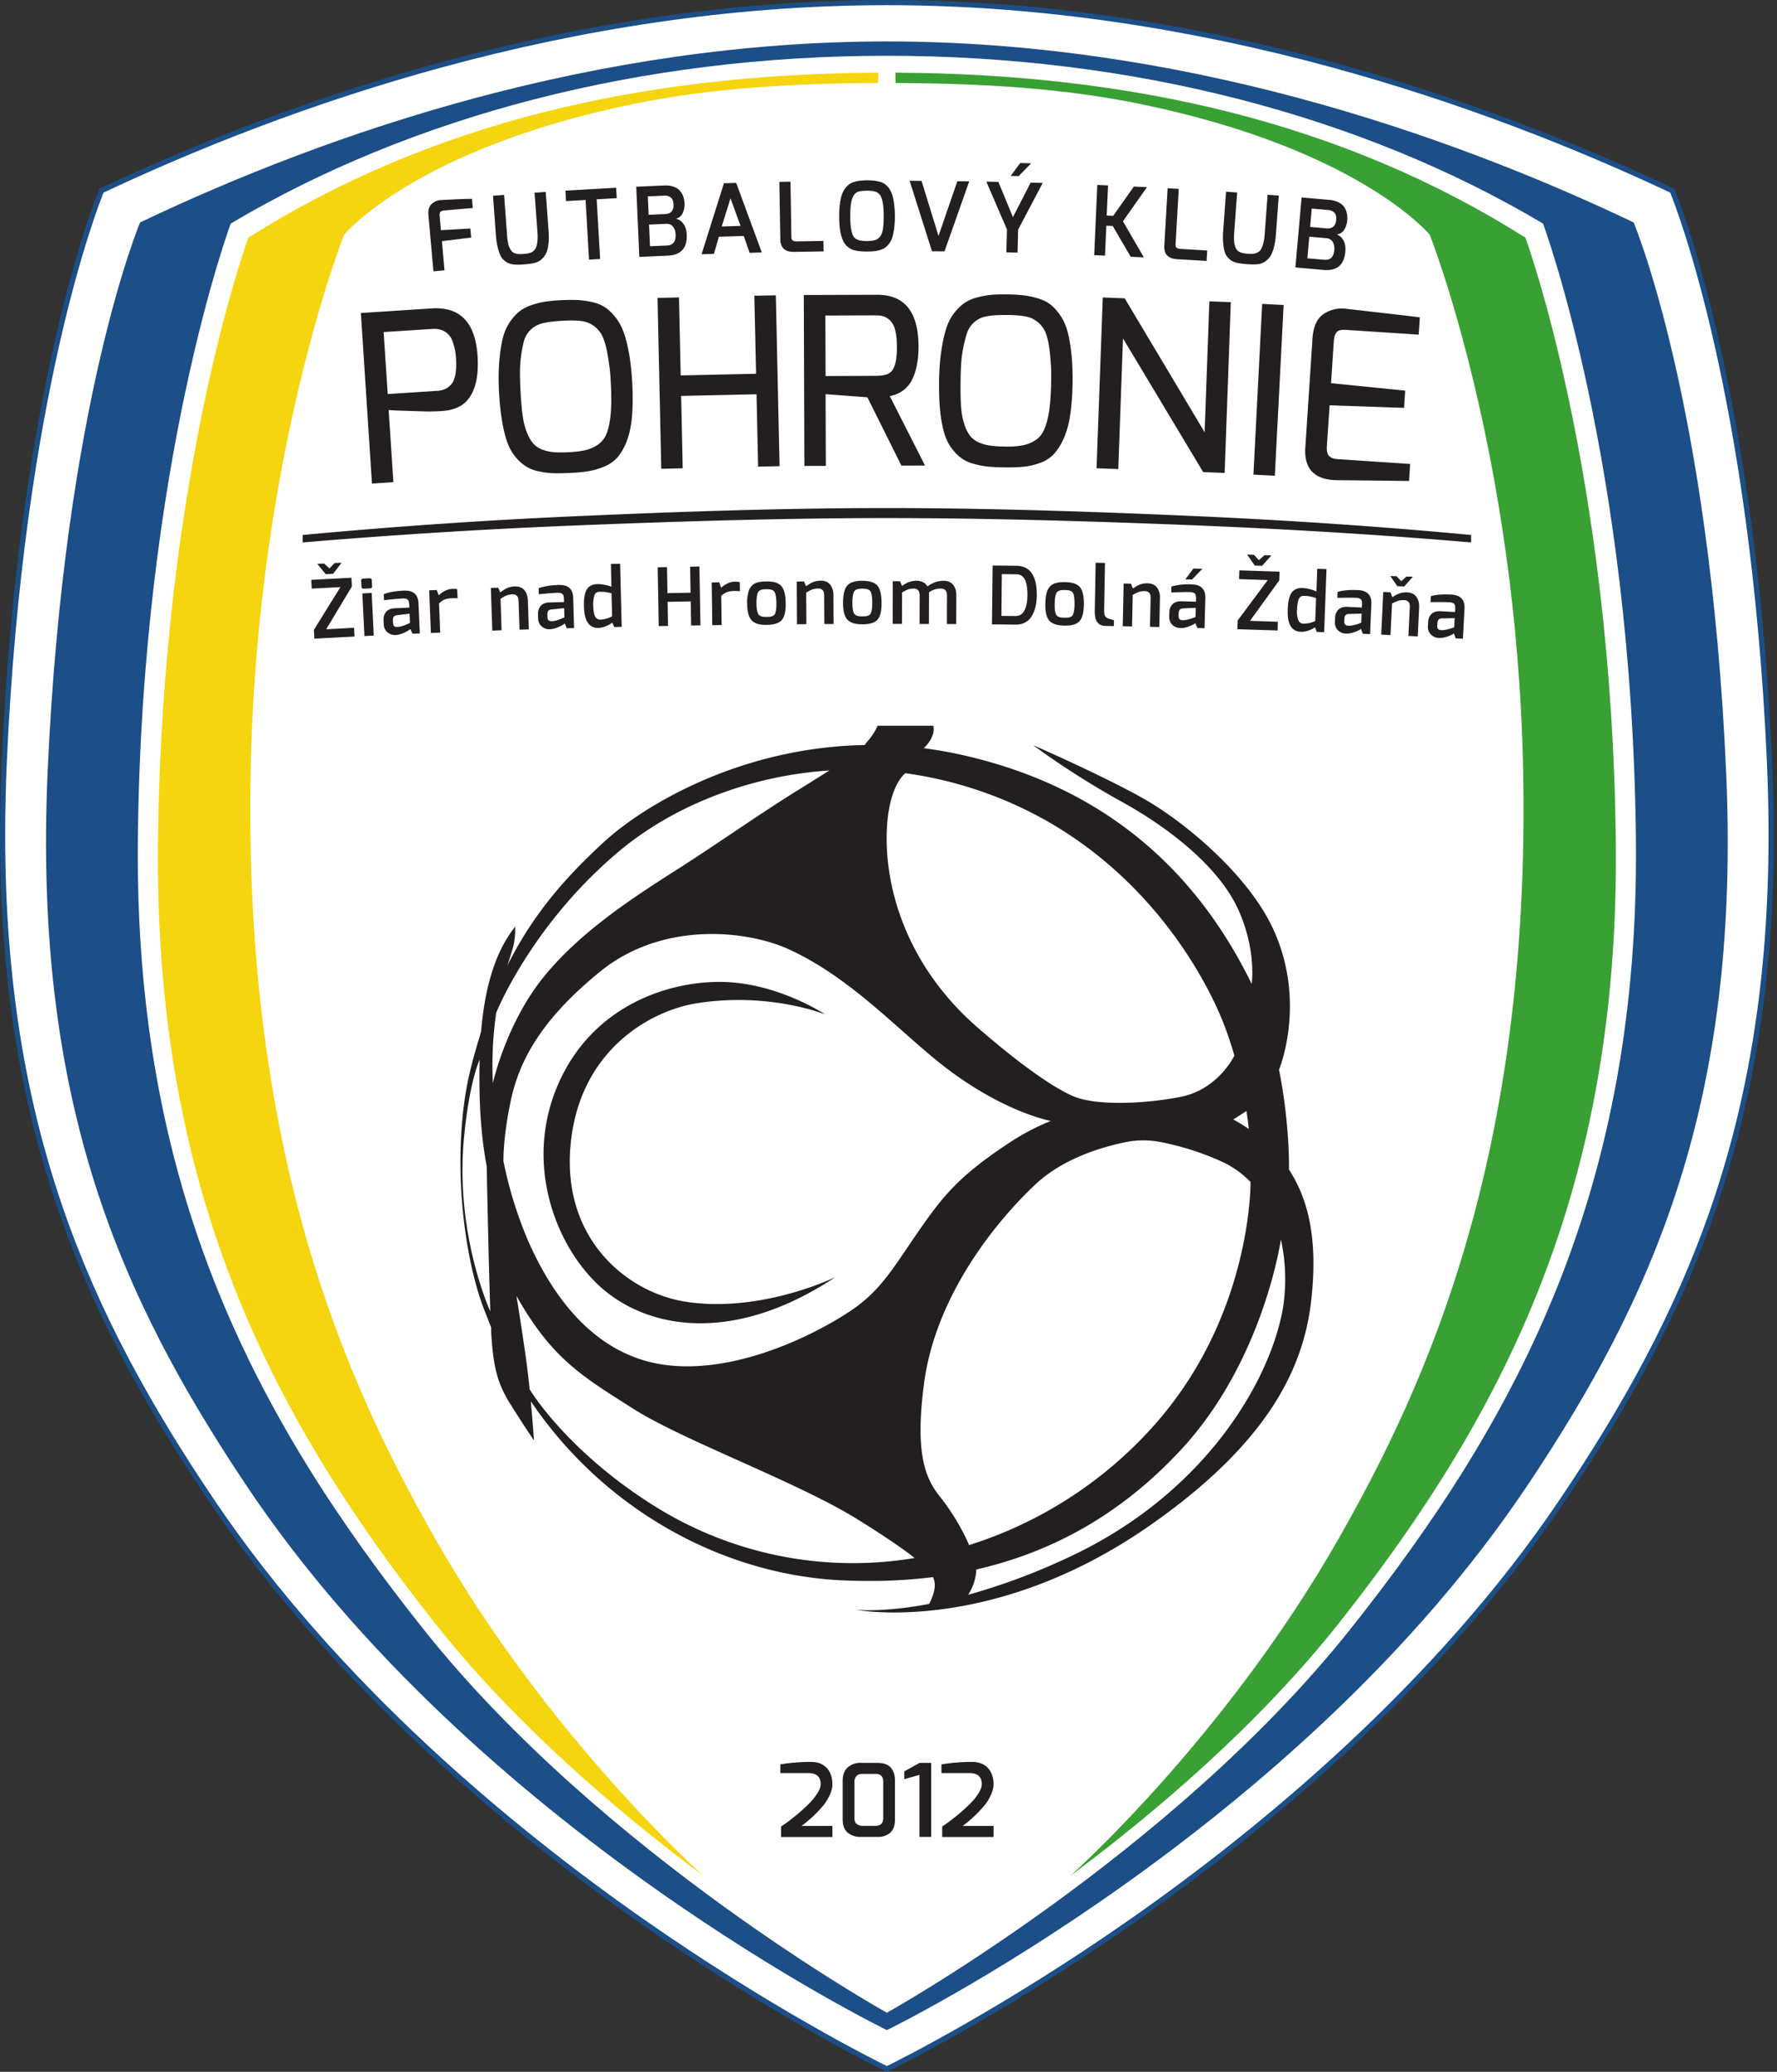 <svg xmlns="http://www.w3.org/2000/svg" width="429" height="500" fill="none"><rect width="100%" height="100%" fill="#333333" stroke="none"/><path fill="#1c4e87" d="M214.11 0C136.95 0 68.27 24.72 24.25 45.45l-.22.1-.1.22c-.19.45-19.4 46.26-23.52 137.96-3.65 81.16 17.42 130.18 50.2 178.81 30.34 45.04 73.1 79.98 103.64 101.36 33.08 23.16 59.33 35.84 59.6 35.97l.27.13.27-.13c.26-.13 26.51-12.81 59.59-35.97 30.53-21.38 73.3-56.32 103.64-101.36 32.77-48.63 53.85-97.65 50.2-178.81-4.13-91.7-23.34-137.5-23.53-137.96l-.1-.22-.21-.1C359.95 24.72 291.28 0 214.1 0"/><path fill="#fff" d="M214.11 1.25c76.8 0 145.2 24.57 189.11 45.23 1.4 3.45 19.37 49.02 23.34 137.3q.4 9.14.4 17.74c0 70.44-20.2 115.55-50.38 160.32-30.23 44.87-72.87 79.7-103.3 101.02-31.26 21.88-56.38 34.38-59.17 35.75-2.79-1.37-27.9-13.87-59.16-35.75-30.44-21.32-73.08-56.15-103.31-101.02-30.17-44.77-50.39-89.88-50.39-160.32q0-8.6.4-17.74C5.64 95.5 23.6 49.94 25 46.48 68.9 25.82 137.3 1.25 214.1 1.25"/><path fill="#1c4e87" d="M369.1 357.97c29.58-44.44 51.2-91.39 47.62-171.72-3.97-89.16-22.33-132.57-22.33-132.57C348.26 31.7 284.26 10 214.11 10S79.96 31.7 33.82 53.68c0 0-18.36 43.4-22.32 132.57-3.58 80.33 18.03 127.28 47.62 171.72 55.77 83.76 154.99 131.96 154.99 131.96s99.22-48.2 154.98-131.96"/><path fill="#fff" d="M325.76 393.47c41.4-51.94 70.05-107.03 69.18-190.93-.94-91.1-22.43-148.59-22.43-148.59-43.93-26.09-99.13-40.49-158.4-40.49S99.64 27.86 55.71 53.95c0 0-21.5 57.5-22.43 148.6-.87 83.89 27.78 138.98 69.18 190.92 43.2 54.18 111.65 92.27 111.65 92.27s68.45-38.09 111.65-92.27"/><path fill="#39a034" d="M216.56 20.04c20.46.08 40.17 1.23 58.8 5.07 52.9 10.9 69.81 31.55 69.81 31.55s21 52.9 22.54 128.98c1.88 93.28-23.35 148.45-44.45 185.53-27.55 48.41-64.86 81.53-64.86 81.53 21.07-15.69 45.8-36.85 65.17-61.4 40.3-51.06 67.36-105.33 66.52-187.83-.92-89.58-21.83-146.12-21.83-146.12-44.05-27.83-94.99-39.48-151.67-39.81h-.4v2.5z"/><path fill="#f4d50f" d="M211.66 20.04c-20.45.08-40.16 1.23-58.79 5.07C99.96 36 83.06 56.66 83.06 56.66s-21.01 52.9-22.54 128.98c-1.88 93.28 23.35 148.45 44.45 185.53 27.55 48.41 64.85 81.53 64.85 81.53-21.06-15.69-45.8-36.85-65.16-61.4-40.3-51.06-67.37-105.33-66.52-187.83.91-89.58 21.83-146.12 21.83-146.12C104 29.52 154.95 17.87 211.64 17.54h.39v2.5z"/><path fill="#231f20" d="M188.38 427.9v-2.1q3.7-.6 7.43-.59 1.31 0 2.33.44 1 .45 1.62 1.2.6.75.9 1.7.3.96.3 2.03 0 1.23-.64 2.6-.63 1.38-1.47 2.44a31 31 0 0 1-5.34 5.04h7.45v2.67h-12.4v-2.52q.9-.6 1.94-1.38a46 46 0 0 0 4.96-4.3q1.1-1.12 1.88-2.37.79-1.25.78-2.18 0-2.68-3.02-2.68zm15.06 11.21v-9.37q0-2.08 1.2-3.19a4.5 4.5 0 0 1 3.2-1.11h4q2.22 0 3.22 1.17 1 1.18 1 3.03v9.47q0 2.1-1.1 3.15a4.4 4.4 0 0 1-3.12 1.05h-4a4.7 4.7 0 0 1-3.22-1.05q-1.18-1.05-1.18-3.15m2.83-.36q0 1.05.6 1.47.6.43 1.45.43h2.96q1.95 0 1.95-1.88v-8.79q0-1.88-1.88-1.88h-3.1q-1.04 0-1.52.56-.46.57-.46 1.32zm12.04-9.38v-1.88l3.69-2.05h2.8v17.87h-2.83v-14.97zm8.97-1.47v-2.1q3.69-.6 7.42-.59 1.32 0 2.34.44 1 .45 1.62 1.2.6.75.9 1.7.3.96.3 2.03 0 1.23-.64 2.6-.63 1.38-1.48 2.44a30 30 0 0 1-5.34 5.04h7.46v2.67h-12.4v-2.52q.9-.6 1.93-1.38a46 46 0 0 0 4.97-4.3q1.1-1.12 1.88-2.37t.78-2.18q0-2.68-3.03-2.68zm-99.13-89.7c.47 5.13.76 9.43.76 9.43s-2.66-3.91-5.79-8.92-4.07-9.08-4.54-17.22v-1.12c-.49-1.18-.92-2.38-1.4-3.57-4.29-10.44-7.83-31.3-5.02-51.34.8-5.69 2.27-10.8 3.69-15.5l.3-1.1c.75-8.9 2.83-18.53 8.22-25.2 0 0 .1 2.77-.52 4.96-.62 2.2-1.4 4.47-1.4 4.47 6.61-13.26 14.88-22.03 23.05-29.62 10.33-9.57 33.75-23.14 63.24-23.67l.57-.77a14 14 0 0 0 2.56-3.88h13.46c.63 2.81-2.32 5.42-2.32 5.42q4.76.6 9.68 1.72c37.72 8.61 57.44 31.52 68.55 53.27q.48.94.93 1.89s1.22-7.9-3.12-17.7c-5.48-12.36-20.75-22.14-28.02-26.14-12.52-6.88-21.6-13.77-21.6-13.77s15.5 6.73 25.99 12.52c10.48 5.8 25.68 18.6 31.77 31.46 8.45 17.85 1.59 34.34 1.59 34.34 2.66 13.25 2.4 24.1 2.4 24.1 5.67 8.67 6.47 18.94 5.61 29.22-1.25 15.02-7.3 34.43-39.18 56.66-38.32 26.71-71.06 20.34-71.06 20.34s6.34.75 17.76-1.4c0 0 1.96-3.45 1.18-5.8l-.22-.67q-10.44 1.31-22.01.78c-28.27-1.32-56.63-16.52-74.44-42.24zm107.55 40.58a12 12 0 0 1-1.98 6.1 155 155 0 0 0 24.85-9.33c32.34-15.24 48-42.16 51.13-59.7a45 45 0 0 0-.47-16.74s-4.1 28.9-23.74 50.35c-13.46 14.68-29.62 24.52-48.94 29.11zm-1.75-5.9a100 100 0 0 0 44.44-28.64c23.97-26.7 23.51-58.99 23.51-58.99a23 23 0 0 0-6.4-4.66 66 66 0 0 0-15.2-4.95 22 22 0 0 0-7.6-.18c-5.26.97-15.53 3.63-22.7 10.35-10.01 9.39-24.16 27.2-26.91 48-2.3 17.32.41 23.16 3.96 27.54a55 55 0 0 1 6.42 10.41zM119.8 244.38a88 88 0 0 0-.81 17s3.2-14.55 12.43-25.82c9.08-11.08 21.9-19.25 32.7-26.14 8.8-5.6 19.66-13.28 29.05-19.06 2.15-1.33 7.07-4.42 7.07-4.42-18.25 1.17-37.05 7.94-50.93 19.62-21.1 17.76-29.5 38.82-29.5 38.82m-1.44 72.1c-.42-11.9-.87-35.06-.87-35.06s-1.57-7.35-1.73-18.15c-.03-2.24-.05-4.78.02-7.52 0 0-2.36 4.83-3.72 18.26-2.4 23.7 6.3 42.47 6.3 42.47m39.35 46.8A90.2 90.2 0 0 0 220.8 376l-.86-.67c-2.8-2.15-6.95-4.96-13.08-8.76-14.4-8.92-41.95-18.94-54-26.6-12.05-7.68-19.57-11.9-28.18-27.24 0 0 1.26 7.67 2.35 15.5.3 2.16.59 4.62.83 7.04 0 0 8.62 14.6 29.85 28.02m101.74-98.6c5.48 2.19 17.06 1.72 25.67 0 9.03-1.81 12.88-9.94 12.88-9.94a91 91 0 0 0-2.24-6.81c-4.7-12.52-19.4-38.98-49.3-53.06a96 96 0 0 0-27.89-8.28s-4.67 3.27-4.51 16.42c.16 13.14 5.59 30.72 21.91 44.92 10.8 9.39 18.86 14.9 23.48 16.75m38.28 5.48a32 32 0 0 1 3.75 2.3s-.14-1.64-.56-4.34l-1.71 1.1zm-176.2 10.01a99 99 0 0 0 5.82 18.94c5.79 13.3 16.1 28.36 33.96 30.37 16.75 1.87 35.06-7.2 43.83-13 6.52-4.3 9.64-9.1 14.09-15.65 7.82-11.53 11.18-16.34 24.73-25.25a57 57 0 0 1 9.71-5.07s-12.38-2.24-27.56-14.6c-10.39-8.46-21.29-20.2-35.53-26.76-10.23-4.73-30.68-6.9-45.7 5.32-15.03 12.2-19.72 22.38-21.6 31.3s-1.74 14.4-1.74 14.4m77.66-35.37s-11.27-7.52-24.57-7.83-32.1 5.8-40.23 25.51c-8.14 19.73.63 40.39 12.2 49.46 11.6 9.08 31.47 11.9 55.1-3.75 0 0-17.84 8.76-36.15 5.95-14.2-2.19-30.37-15.34-27.7-38.82 2.53-22.36 19.56-31.46 30.2-33.18 17.58-2.85 31.15 2.66 31.15 2.66m14.92-119.78c24.7 0 50.14.79 73.04 1.7 24.07.95 46.87 2.37 68 4.18v-1.8c-21.13-2-43.93-3.57-68-4.62-22.9-1-48.34-1.88-73.05-1.88s-50.14.87-73.04 1.88a1354 1354 0 0 0-68 4.62v1.8a1497 1497 0 0 1 68-4.18c22.9-.91 48.33-1.7 73.05-1.7m84.02-65.67q-.18-.57-.22-1.4-.03-.83.05-1.98l.7-9.52-2.68-.2-.7 9.52a18 18 0 0 0 0 2.8q.1 1.23.32 2.03c.23.77.42 1.2 1.28 2 .93.84 2.6 1.03 4.2 1.14s2.87.1 3.7-.29a4.5 4.5 0 0 0 2.13-2.04q.38-.75.68-1.96.3-1.2.42-2.74l.7-9.52-2.7-.2-.7 9.52a12 12 0 0 1-.34 2.21q-.24.9-.55 1.43c-.42.67-1.1.98-1.85 1.08-.74.1-2.3-.04-2.96-.28s-1.1-.5-1.48-1.6m-193.5 6.12-1.21-13.55q-.16-1.77.75-2.67a3.5 3.5 0 0 1 2.34-.98q6.46-.34 7.42-.28l.2 2.19-6.9.61q-.44.04-.69.16a.6.6 0 0 0-.33.35q-.08.24-.09.4t.02.5l.3 3.34 7.1-.4.2 2.19-7.06.86.62 7.04zm18.42-5.6q-.27-.53-.43-1.35-.15-.81-.23-1.97l-.7-9.52-2.68.2.7 9.52q.1 1.57.4 2.77.27 1.2.62 1.96a3.6 3.6 0 0 0 1.56 1.78c1.04.7 2.7.66 4.31.53s2.86-.33 3.62-.83a4.6 4.6 0 0 0 1.81-2.33q.25-.8.4-2.03.12-1.23 0-2.78l-.69-9.52-2.7.2.7 9.52q.1 1.3-.02 2.24a5 5 0 0 1-.34 1.49 2.4 2.4 0 0 1-1.67 1.34c-.72.2-2.28.3-2.97.15s-1.16-.33-1.7-1.37m13.6-11.35-.14-2.52 12.23-.7.15 2.51-4.84.28.83 14.4-2.68.16-.83-14.4zM154.34 62l-.74-16.94 6.8-.3q1.26-.05 2.2.29.97.34 1.51.96.55.63.83 1.38.28.76.31 1.66a5 5 0 0 1-.44 2.4q-.5 1.05-1.64 1.35 1.02.16 1.79 1.17.75.99.83 2.64.22 4.88-4.6 5.09zm2.25-10.16 4-.18q1.04-.04 1.55-.64t.46-1.7q-.06-1.21-.69-1.68t-1.51-.42l-4 .17zm.33 7.59 4.1-.18q2.2-.09 2.08-2.64a3.2 3.2 0 0 0-.62-1.9q-.58-.74-1.7-.69l-4.09.18zm12.45 1.93 5.4-17.13 2.96-.09 6.18 16.78-2.94.1-1.42-4.07-6 .18-1.2 4.14zm4.87-6.7 4.54-.14-2.42-6.67zm14.14 3.04-.23-13.81 2.69-.05.21 13.23q0 .45.12.7.1.27.38.36.26.1.42.1.17.03.54.02l6.28-.1.04 2.52-7.02.12q-.71 0-1.28-.1a3 3 0 0 1-1.06-.45q-.5-.33-.79-.98t-.3-1.57m14.22-5.42q-.02-1.67.16-2.98.15-1.31.46-2.23a5.4 5.4 0 0 1 1.79-2.59q.52-.37 1.26-.58.75-.22 1.42-.28a16 16 0 0 1 3.25-.02q.68.08 1.43.27.75.2 1.27.58.51.36.99 1.01.47.66.77 1.57.29.9.46 2.22a25 25 0 0 1 .02 5.79q-.16 1.24-.42 2.13a5 5 0 0 1-1.7 2.56q-.53.38-1.25.6-.73.22-1.45.3-.71.07-1.7.08-.84 0-1.49-.05a11 11 0 0 1-1.32-.18 4 4 0 0 1-2.1-1.09 4 4 0 0 1-.8-1.06q-.32-.64-.56-1.48t-.37-2q-.12-1.14-.13-2.57m10.4-3.92c-.17-.82-.56-1.55-1.29-1.94-.72-.4-2.32-.43-3.26-.35s-1.6.16-2.17.86c-.56.71-.83 1.8-.95 3.35q-.05.87-.05 1.98 0 1.59.14 2.59t.39 1.7q.25.69.75 1.04.51.35 1.14.47.64.12 1.66.12 1.2 0 1.92-.23a2.4 2.4 0 0 0 1.21-.87q.5-.65.68-1.8.18-1.14.17-3.05c0-.74 0-1.21-.05-1.95-.04-.63-.1-1.1-.28-1.92m6.6-4.72 2.88.02 4.09 13.3 4.55-13.21 2.87.02-5.97 16.9-3.02-.02zm18.52.2 2.91.07 3.51 8.5 4.28-8.32 2.91.07-5.94 11.28-.13 5.54-2.7-.07.14-5.53zm7.81-1.32 3-3.1-2.62-.07-2.32 3.12zm18.23 19.06.75-16.94 2.6.12-.33 7.27 1.57.07 4.98-7.06 3.17.14-5.8 8.23 5.04 8.7-3.17-.13-4.33-7.43-1.55-.07-.32 7.22zm16.93-2.35.8-13.79 2.69.16-.77 13.2q-.03.45.06.72t.35.38q.25.1.42.14.15.03.53.05l6.27.37-.15 2.52-7-.41q-.72-.05-1.27-.2t-1.03-.53a2 2 0 0 1-.72-1.02 4 4 0 0 1-.18-1.6m31.64 5.33 1.5-16.89 6.78.6a6 6 0 0 1 2.14.57q.9.47 1.37 1.16.46.69.63 1.48.18.78.1 1.68a5 5 0 0 1-.75 2.32 2.4 2.4 0 0 1-1.81 1.13q.99.3 1.62 1.38.62 1.1.48 2.73-.43 4.87-5.23 4.45zm2.89-2.2 4.08.35q2.2.2 2.42-2.34a3.2 3.2 0 0 0-.37-1.96q-.48-.81-1.58-.91l-4.09-.36zm.67-7.58 4 .36q1.02.09 1.61-.44t.68-1.62q.1-1.22-.46-1.76a2.3 2.3 0 0 0-1.44-.61l-4-.36zM87.27 141.64l-.07-1.47q-.03-.5.44-.53l1.65-.08a.4.4 0 0 1 .33.13q.12.15.14.35l.07 1.48q.02.45-.43.47l-1.65.08a.5.5 0 0 1-.33-.11.4.4 0 0 1-.15-.32m2.96 11.75-.5-10.3-2.25.12.5 10.29zm2.41-2.69-.04-1.05q-.06-1.2.63-2 .67-.8 2.1-.86 3.48-.14 3.49-.16a8 8 0 0 0-.04-.89q-.04-.8-.41-1.07-.38-.27-1.11-.24-1.44.06-4.55.42l-.06-1.46q1.77-.7 4.78-.85 3.45-.18 3.6 3.02l.32 7.31-1.75.08-.55-1.16q-.06.12-.56.43t-1.35.66a5 5 0 0 1-1.58.37 2.8 2.8 0 0 1-2.08-.7 2.6 2.6 0 0 1-.84-1.85m2.24-.37q.03.6.3.8.3.2.77.18.57-.03 1.32-.28.76-.24 1.23-.48l.48-.23-.1-2.21-3.13.37q-.94.14-.9 1.17zm9.14 2.43-.41-10.3 1.82-.07.48 1.28q.54-.47.92-.74t1.01-.52 1.3-.29q.92-.04 1.24.09l.09 2.19q-.51-.06-1.46-.02a5 5 0 0 0-1.66.3q-.67.28-1.36.97l.28 7.02zm14.83-.57-.35-10.3 1.75-.06.54 1.13.17-.13q.59-.43.94-.64a5 5 0 0 1 2.3-.67q1.6-.04 2.4.9.78.96.84 2.49l.23 6.98-2.25.08-.23-7q-.03-.8-.41-1.18a1.3 1.3 0 0 0-1-.35q-.9.03-1.49.27-.6.24-1.45.8l.25 7.6zm11.07-2.93-.03-1.05q-.03-1.2.66-2 .7-.79 2.11-.82 3.5-.08 3.5-.1a8 8 0 0 0-.03-.9q-.01-.78-.39-1.07-.36-.28-1.1-.26-1.44.04-4.56.35l-.04-1.46q1.8-.67 4.8-.78 3.45-.12 3.54 3.08l.21 7.32-1.75.05-.53-1.17q-.06.12-.56.42-.51.3-1.37.63a5 5 0 0 1-1.59.35 2.8 2.8 0 0 1-2.07-.72 2.6 2.6 0 0 1-.8-1.87m2.25-.34q0 .6.29.8t.76.2q.57-.02 1.33-.25.75-.24 1.23-.47l.48-.23-.06-2.2-3.14.32q-.94.12-.91 1.15zm8.81-2.52q-.02-.99.03-1.74.06-.74.26-1.46.2-.71.55-1.18t.96-.75q.6-.3 1.44-.3.7-.03 1.66.15a9 9 0 0 1 1.73.48l-.13-5.5 2.23-.05.38 15.23-1.79.05-.5-1.08q-.5.45-1.48.85-.96.41-1.84.44-3.38.08-3.5-5.14m2.25-.11q.04 1.72.45 2.5.42.75 1.2.74a6 6 0 0 0 2.89-.81l-.14-5.53a9 9 0 0 0-2.92-.36q-.53.01-.84.28-.33.25-.5 1.03a9 9 0 0 0-.15 2.15m15.81 4.81-.25-14.2 2.25-.04.11 6.28 5.57-.1-.1-6.28 2.24-.04.25 14.2-2.25.04-.1-5.82-5.57.1.1 5.82zm12.93-.22-.14-10.31 1.82-.03.45 1.3q.55-.45.94-.71t1.02-.5q.64-.25 1.3-.25.93-.01 1.24.12l.03 2.19q-.5-.07-1.45-.06a5 5 0 0 0-1.67.27q-.67.25-1.38.92l.1 7.02zm8.42-5.12a9 9 0 0 1 .43-3.29 3 3 0 0 1 1.42-1.65q.97-.5 2.76-.5 2.64-.04 3.65 1.12t1.04 4.22q.03 2.9-.96 4-.99 1.12-3.63 1.15-2.61.03-3.65-1.12-1.03-1.14-1.06-3.94m2.25-.03q.02.88.12 1.47.1.6.27.93t.5.5.66.22.9.04q.58 0 .9-.06.34-.04.66-.22a1 1 0 0 0 .47-.52q.15-.34.24-.93.1-.58.08-1.48 0-.96-.1-1.58-.08-.6-.23-1t-.46-.58-.67-.25a5 5 0 0 0-.96-.06q-.63 0-.97.08a2 2 0 0 0-.66.26q-.3.2-.45.58-.15.4-.22 1.01-.09.63-.08 1.6m9.78 4.92-.06-10.3 1.75-.02.5 1.14.18-.11q.6-.41.96-.62a5 5 0 0 1 2.32-.6q1.6-.02 2.37.96a4 4 0 0 1 .77 2.5l.04 7H199l-.04-7q0-.8-.37-1.18a1.3 1.3 0 0 0-1-.38q-.9 0-1.5.23-.6.22-1.46.76l.04 7.6zm11.12-5.07q0-2.11.45-3.28a3 3 0 0 1 1.43-1.65 6.5 6.5 0 0 1 2.77-.48q2.64 0 3.64 1.16t1 4.23q.01 2.9-.98 4-1 1.1-3.64 1.11-2.62 0-3.64-1.15-1.03-1.14-1.03-3.94m2.25 0q0 .86.1 1.46t.27.93q.15.34.5.51.32.19.65.22.33.05.9.05t.9-.05.67-.21a1 1 0 0 0 .47-.52q.15-.34.24-.93.1-.59.1-1.48 0-.97-.08-1.58-.09-.6-.23-1t-.46-.59q-.3-.18-.67-.25a5 5 0 0 0-.96-.07q-.62 0-.97.07t-.66.26-.45.57q-.15.4-.23 1.01-.09.63-.09 1.6m12-4.15-.5-1.17h-1.75l-.03 10.3h2.25l.02-7.56a9 9 0 0 1 1.45-.75q.57-.21 1.43-.21.62 0 1 .42.37.42.37 1.17l-.02 6.95h2.25l.03-7.62a4.5 4.5 0 0 1 2.99-.9q.61 0 .99.42.36.42.36 1.17l-.02 6.95h2.25l.02-6.92q0-1.59-.78-2.56-.79-.96-2.33-.96-2.04 0-3.87 1.38a2.3 2.3 0 0 0-1.04-1.03 4 4 0 0 0-1.69-.37 5.7 5.7 0 0 0-3.38 1.29m21.7 9.25.16-14.2 5.76.06q4.96.05 4.9 7.2-.03 1.5-.32 2.72-.3 1.24-.89 2.23-.6.98-1.58 1.52-.97.54-2.26.53zm2.28-2.05 3.37.03q1.46.02 2.17-1.31t.74-3.64q.02-1.92-.33-3.07a3 3 0 0 0-.94-1.6q-.6-.44-1.53-.45l-3.38-.03zm10.6-2.83q.04-2.11.5-3.26a3 3 0 0 1 1.47-1.62q.99-.45 2.77-.44 2.64.05 3.62 1.22.99 1.18.94 4.25-.05 2.89-1.06 3.98-1.02 1.1-3.66 1.05-2.61-.04-3.62-1.2-1-1.17-.96-3.97m2.25.04q0 .88.08 1.47t.25.94q.15.34.48.52t.66.23.9.06.9-.03.67-.2q.33-.17.48-.51t.26-.93.12-1.47q0-.97-.06-1.59-.06-.6-.2-1.01-.15-.4-.45-.59t-.67-.26a5 5 0 0 0-.96-.08q-.62-.02-.97.05-.35.06-.66.24t-.47.57-.25 1-.1 1.6m9.68 1.48.21-11.53 2.25.04-.2 11.26q-.03 1.08.2 1.52.23.42.73.6 1.3.43 1.44.43l-.02 1.43-2.06-.03q-1.28-.03-1.93-.9-.66-.85-.62-2.82m6.75 3.79.22-10.3 1.75.03.48 1.16.18-.11q.6-.4.97-.6a5 5 0 0 1 2.33-.54q1.61.04 2.35 1.04a4 4 0 0 1 .7 2.53l-.15 6.98-2.25-.05.15-7q.01-.8-.34-1.2a1.3 1.3 0 0 0-.99-.4q-.9-.03-1.5.19-.6.2-1.49.71l-.16 7.6zm11.22-2.31.03-1.04q.03-1.2.77-1.95t2.16-.72l3.49.1q.04-.88.02-.9.01-.8-.33-1.1t-1.09-.31q-1.44-.05-4.56.1l.04-1.46a16 16 0 0 1 4.82-.52q3.45.08 3.37 3.3l-.19 7.29-1.74-.05-.48-1.17q-.06.09-.58.37a9 9 0 0 1-1.4.56q-.86.28-1.6.25a2.8 2.8 0 0 1-2.03-.83 2.6 2.6 0 0 1-.7-1.92m2.26-.2q0 .6.25.82.27.24.75.25.56 0 1.34-.2.77-.2 1.26-.4l.5-.2.05-2.2-3.15.14q-.95.08-.98 1.1zm3.24-8.76 2.51-2.6-2.17-.05-1.95 2.6zm23.11 7.27q.03-1 .14-1.73.1-.75.35-1.45.24-.69.62-1.14.4-.44 1.01-.69.62-.25 1.45-.22.7.03 1.66.26.95.23 1.7.59l.2-5.49 2.23.09-.57 15.22-1.79-.07-.42-1.1q-.54.4-1.54.76-.99.35-1.86.31-3.38-.12-3.18-5.34m2.25.03a6 6 0 0 0 .3 2.52q.37.79 1.15.81 1.53.06 2.94-.62l.2-5.53a9 9 0 0 0-2.89-.54q-.53-.02-.86.22-.35.24-.57 1-.21.75-.27 2.14m9.15 2.95.04-1.05q.05-1.2.8-1.93.75-.75 2.17-.68 3.49.18 3.49.15.06-.87.04-.89.03-.8-.32-1.1t-1.08-.34q-1.44-.06-4.56.02l.06-1.45q1.83-.55 4.83-.44 3.45.13 3.32 3.33l-.31 7.3-1.75-.07-.45-1.2q-.06.12-.6.38-.5.27-1.4.54-.87.26-1.6.23a2.8 2.8 0 0 1-2.02-.87 2.6 2.6 0 0 1-.66-1.93m2.26-.17q-.03.6.23.82.27.23.75.25.56.03 1.34-.16.77-.18 1.27-.37l.5-.2.09-2.2-3.16.1q-.94.05-1 1.08zm20.18 1.2.06-1.05q.07-1.2.82-1.93.75-.72 2.17-.65l3.5.19q.06-.87.04-.9.05-.79-.3-1.1-.35-.3-1.08-.35-1.44-.07-4.57-.03l.08-1.45q1.84-.53 4.84-.38 3.45.16 3.28 3.36l-.39 7.3-1.74-.09-.44-1.2q-.07.11-.6.37-.53.27-1.4.52-.88.25-1.62.21a2.8 2.8 0 0 1-2-.9 2.6 2.6 0 0 1-.65-1.92m2.27-.15q-.04.6.22.83.27.22.75.25.56.03 1.34-.14.77-.18 1.27-.36l.5-.19.11-2.2-3.15.06q-.95.04-1 1.07zM75.9 154.13l-.12-2.12 6.4-10.32-6.92.36-.11-2.11 9.69-.51.11 2.11-6.2 10.32 6.73-.36.1 2.12zm4.9-18.25-1.27 1.3-1.28-1.18-1.65.07 2.04 2.5 1.78-.09 2.04-2.67zm217.93 15.97.07-2.12 7.26-9.74-6.93-.23.07-2.11 9.7.31-.07 2.12-7.06 9.75 6.73.22-.07 2.11zm6.54-17.87-1.36 1.2-1.18-1.28-1.65-.06 1.84 2.65 1.78.06 2.24-2.51zm28.18 19.18.49-10.3 1.74.08.45 1.17.18-.1q.63-.38 1-.57a5 5 0 0 1 2.34-.48q1.6.07 2.31 1.1a4 4 0 0 1 .64 2.54l-.33 6.98-2.25-.1.33-7q.04-.81-.3-1.2a1.3 1.3 0 0 0-.98-.44q-.9-.04-1.5.15-.61.2-1.51.67l-.37 7.6zm6.1-14.02-1.27 1.12-1.1-1.2-1.54-.04 1.72 2.46 1.65.05 2.08-2.34zM120.46 94.37q-.19-4.05.08-7.25t.84-5.46a12 12 0 0 1 3.98-6.48 10 10 0 0 1 2.97-1.55q1.77-.6 3.37-.84t3.9-.35q2.32-.11 3.98-.02 1.67.1 3.47.5 1.8.43 3.05 1.27t2.48 2.37a13 13 0 0 1 2.01 3.7q.78 2.2 1.33 5.36.53 3.16.74 7.21.2 4.5-.1 7.85-.33 3.34-1.2 5.64a14 14 0 0 1-2.08 3.8q-1.2 1.5-3.1 2.35-1.9.84-3.87 1.2-1.95.35-4.71.47-2.43.12-4.12.06-1.7-.06-3.55-.48a9 9 0 0 1-3.1-1.26 11.5 11.5 0 0 1-4.4-5.85q-.75-2.14-1.26-5.2a61 61 0 0 1-.7-7.04m25.06-13.01a6.5 6.5 0 0 0-4.79-3.82c-2.06-.42-8.37-.13-10.58.74a6 6 0 0 0-3.7 4.15 31 31 0 0 0-.93 7.38q0 1.95.12 4.31.17 3.44.48 5.85t.98 4.15 1.49 2.75a5.3 5.3 0 0 0 2.16 1.56q1.35.56 2.85.69t3.76.01q2.58-.12 4.26-.57a9 9 0 0 0 2.98-1.44 6 6 0 0 0 1.95-2.8q.64-1.8.88-4.52t.05-6.72c-.08-1.57-.14-3-.32-4.27-.43-3.18-.78-5.4-1.64-7.45M104.22 99.3c-1.2.02-2.9-.05-5.06-.12q-5.1-.15-5.33-.24l1.14 17.43-5.17.33-2.68-41.16 17.09-1.11q10.29-.67 11.08 11.48.14 2.47-.07 4.5c-.4 3.74-2 6.4-4.03 7.54s-3.76 1.28-6.97 1.34M93.6 95.1l11.75-.76a6 6 0 0 0 2-.41q.82-.34 1.57-1.15.73-.8 1.02-2.44.3-1.63.13-4.1a14 14 0 0 0-.82-3.87 4.3 4.3 0 0 0-3.17-2.87 6 6 0 0 0-1.7-.12l-11.76.76zm66.04 18.03-.9-41.23 5.18-.12.41 18.82 18.2-.4-.42-18.82 5.19-.11.9 41.23-5.18.12-.38-17.47-18.2.4.38 17.47zm55.16-17.55 8.52 16.77-5.7.02-8.22-16.49-10.09-.75.06 17.3-5.18.01-.14-41.24 17.69-.06q9.98-.03 10.01 12.47 0 3-.57 5.28c-.78 3.1-2.3 5.9-6.37 6.7m.67-6.32c.86-1.3 1.06-3.4 1.04-5.63q0-2.37-.4-3.94a5 5 0 0 0-1.17-2.3 4.4 4.4 0 0 0-1.55-1.02 6 6 0 0 0-1.86-.27l-12.28.04.05 14.6 12.28-.05c1.43-.05 3.03-.14 3.9-1.43M226.7 92q.07-4.06.54-7.24.46-3.18 1.17-5.4a12 12 0 0 1 4.38-6.21 10 10 0 0 1 3.06-1.36q1.81-.48 3.42-.63 1.6-.14 3.92-.11 2.3.03 3.97.23 1.66.2 3.43.73 1.76.53 2.96 1.45t2.33 2.51a13 13 0 0 1 1.78 3.83q.63 2.24.98 5.43t.3 7.24q-.08 4.5-.6 7.83a22 22 0 0 1-1.55 5.55 14 14 0 0 1-2.31 3.66 8 8 0 0 1-3.24 2.15q-1.95.73-3.94.96-1.97.21-4.73.18-2.43-.05-4.11-.2-1.7-.17-3.52-.7a9 9 0 0 1-3.02-1.46q-1.2-.92-2.3-2.43-1.1-1.5-1.72-3.69a32 32 0 0 1-.94-5.25q-.31-3.07-.25-7.08m25.83-11.43a6.5 6.5 0 0 0-4.54-4.1c-2.04-.55-8.35-.66-10.6.07a6 6 0 0 0-3.96 3.91 31 31 0 0 0-1.4 7.31 84 84 0 0 0-.14 4.31q-.05 3.45.1 5.86.17 2.43.73 4.21a10 10 0 0 0 1.31 2.84 5.3 5.3 0 0 0 2.06 1.7q1.32.63 2.8.85 1.5.22 3.75.25a21 21 0 0 0 4.29-.3 9 9 0 0 0 3.06-1.25q1.37-.9 2.13-2.67t1.16-4.46q.4-2.7.47-6.7c.02-1.58.04-3.01-.05-4.29-.23-3.2-.45-5.43-1.17-7.54m12.19 32.45 1.5-41.22 5.29.2 19.3 32.33 1.14-31.6 5.18.2-1.49 41.21-5.18-.19-19.36-32.27-1.14 31.53zm37.87 1.53 2.11-41.2 5.18.27-2.12 41.2zm12.53-6.61 1.73-26.26q.27-4.16 2.58-5.82a7.8 7.8 0 0 1 5.51-1.33q16.81 1.9 17.82 2.08l-.27 4.16-17.38-1.14q-1.07-.07-1.7.1-.63.19-.92.74-.3.54-.37.93-.09.4-.14 1.18l-.65 9.9 17.9 1.8-.28 4.16-17.97-.62-.66 9.9q-.06 1.05.17 1.73.24.66.84.96t1.02.35 1.27.1l16.8 1.12-.26 4.1-17.38-.19q-8.18-.08-7.67-7.95"/></svg>